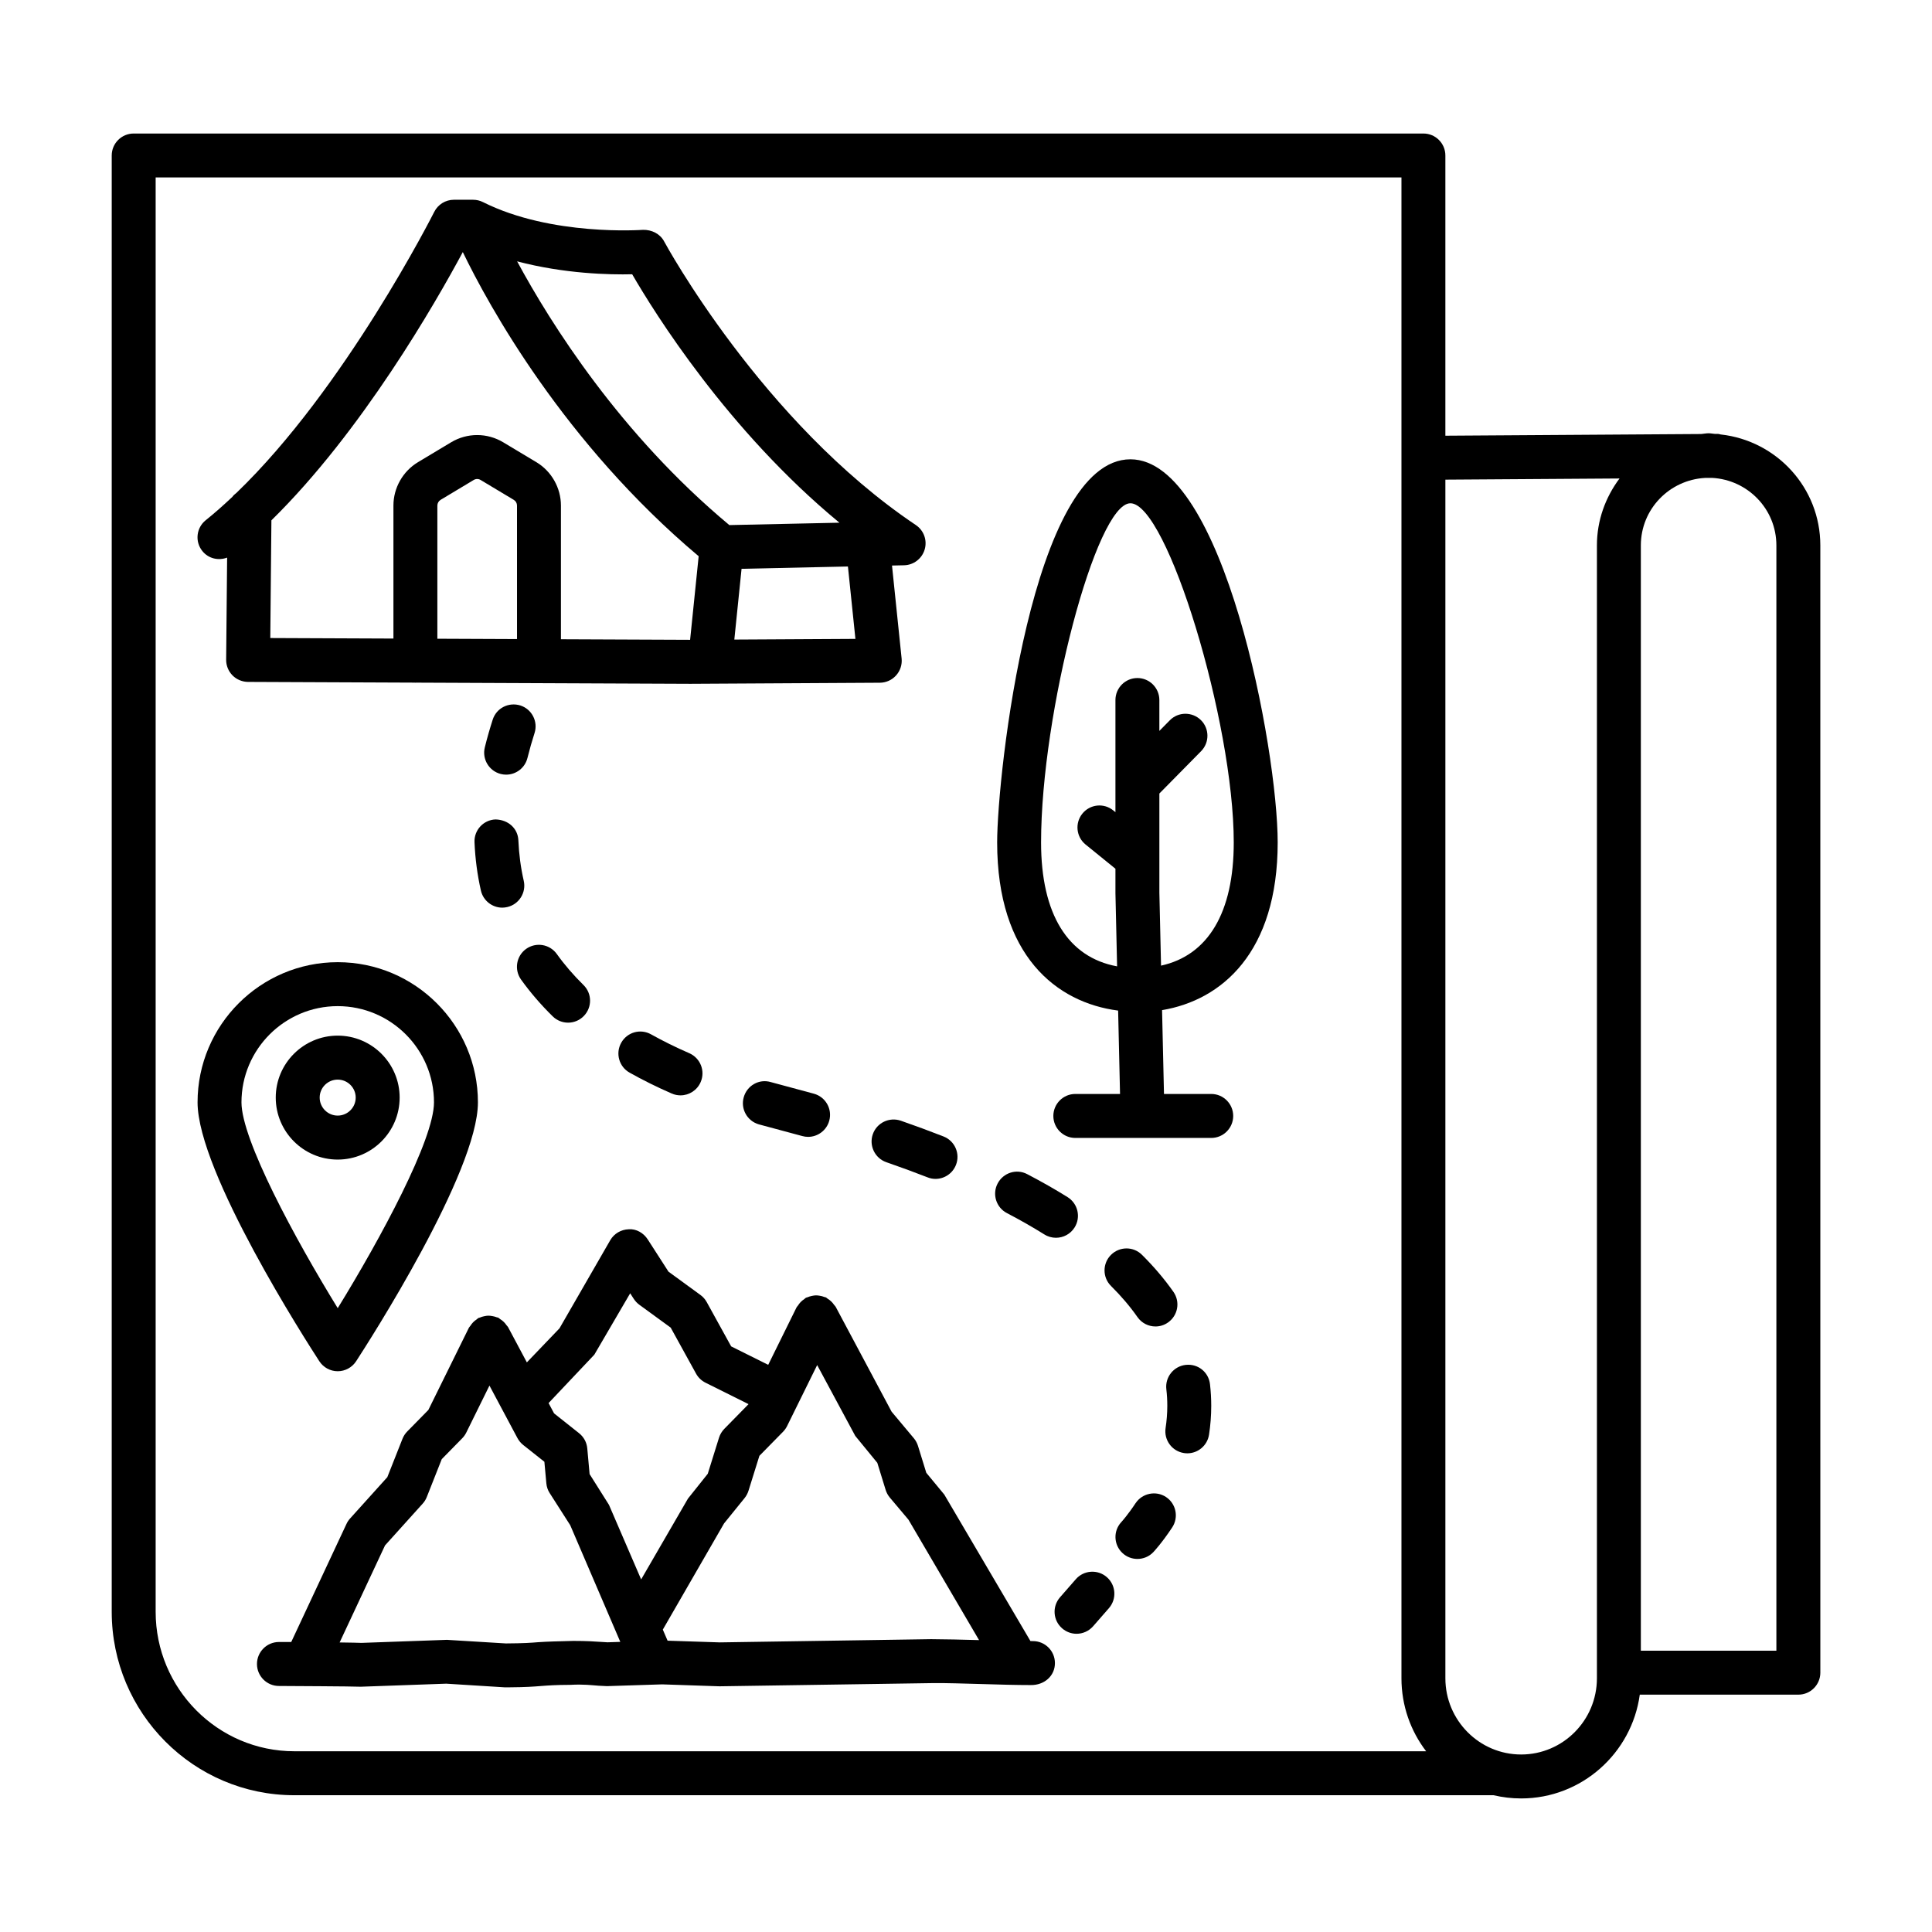 <?xml version="1.0" encoding="UTF-8"?>
<!-- The Best Svg Icon site in the world: iconSvg.co, Visit us! https://iconsvg.co -->
<svg fill="#000000" width="800px" height="800px" version="1.1" viewBox="144 144 512 512" xmlns="http://www.w3.org/2000/svg">
 <g>
  <path d="m600.07 259.15c-0.273-0.039-0.52-0.16-0.805-0.16h-0.035l-0.703 0.004c-0.582-0.035-1.137-0.176-1.727-0.176-0.676 0-1.305 0.156-1.969 0.199l-67.793 0.449v-74.262c0-3.211-2.609-5.82-5.82-5.82h-341.79c-3.211 0-5.82 2.609-5.82 5.82v385.94c0 26.809 21.703 48.609 48.391 48.609h317.82c2.344 0.555 4.789 0.852 7.305 0.852 16.027 0 29.316-11.996 31.434-27.504h42.031c3.211 0 5.82-2.617 5.82-5.828l-0.004-298.74c0-15.266-11.559-27.73-26.328-29.387zm-378.07 348.95c-20.262 0-36.75-16.574-36.75-36.957v-380.12h330.15v397.73c0 7.277 2.438 13.988 6.539 19.344zm345.2-319.56v300.22c0 11.145-9.012 20.199-20.082 20.199-11.07 0-20.078-9.055-20.078-20.199v-317.65l46.148-0.309c-3.707 4.969-5.988 11.066-5.988 17.738zm47.559 292.91h-35.918v-292.91c0-9.633 7.574-17.359 17.008-17.887l1.84-0.012c9.465 0.496 17.07 8.246 17.07 17.898z"/>
  <path d="m204.19 291.77-0.258 27.059c-0.016 1.547 0.59 3.043 1.676 4.152 1.086 1.094 2.57 1.719 4.121 1.734l44.227 0.188c0.043 0 0.082 0.027 0.125 0.027s0.078-0.023 0.121-0.023l72.766 0.309 50.211-0.285c1.641-0.016 3.203-0.711 4.301-1.949 1.094-1.223 1.629-2.844 1.457-4.477l-2.547-24.633 3.203-0.07c2.535-0.059 4.746-1.762 5.457-4.191 0.719-2.445-0.234-5.055-2.344-6.469-40.766-27.348-66.457-74.699-66.711-75.176-1.082-2.031-3.312-3.106-5.586-3.055-0.277 0.008-24.234 1.77-42.426-7.356-0.809-0.406-1.707-0.617-2.617-0.617h-5.082c-2.203 0-4.223 1.242-5.211 3.219-0.254 0.508-23.66 46.82-52.426 74.473-0.414 0.309-0.781 0.641-1.086 1.059-2.316 2.176-4.652 4.266-7.027 6.16-2.516 2.004-2.93 5.672-0.918 8.172 1.617 2.031 4.277 2.613 6.574 1.75zm76.82 21.59-21.105-0.09v-35.293c0-0.609 0.332-1.195 0.852-1.508l8.797-5.281c0.555-0.328 1.242-0.332 1.812 0.008l8.793 5.273c0.535 0.32 0.852 0.883 0.852 1.508l0.004 35.383zm89.684-0.047-32.09 0.18 1.918-18.754 28.188-0.613zm-59.16-96.629c5.844 10.094 25.285 41.375 54.922 65.836l-29.172 0.633c-28.938-24.113-47.367-53.457-56.242-69.895 12.5 3.305 24.531 3.574 30.492 3.426zm-95.609 65.211c24.012-23.559 43.602-57.824 50.723-71.09 6.785 14.047 26.793 50.559 62.504 80.598l-2.266 22.152-34.234-0.145v-35.434c0-4.684-2.496-9.09-6.512-11.5l-8.785-5.266c-4.266-2.559-9.543-2.551-13.793-0.008l-8.797 5.281c-4.016 2.41-6.504 6.816-6.504 11.492v35.246l-32.633-0.137z"/>
  <path d="m278.14 349.29c2.617 0 4.988-1.777 5.644-4.434 0.574-2.301 1.207-4.504 1.875-6.582 0.98-3.055-0.703-6.34-3.762-7.32-3.113-0.953-6.34 0.695-7.328 3.766-0.738 2.301-1.457 4.762-2.09 7.348-0.773 3.113 1.129 6.269 4.25 7.051 0.473 0.113 0.949 0.172 1.41 0.172z"/>
  <path d="m290.47 413.34c1.137 1.121 2.609 1.676 4.078 1.676 1.508 0 3.012-0.582 4.156-1.75 2.254-2.301 2.219-5.984-0.078-8.23-2.656-2.617-5.039-5.371-7.078-8.23-1.863-2.586-5.492-3.211-8.121-1.336-2.617 1.875-3.211 5.516-1.344 8.129 2.43 3.387 5.254 6.672 8.387 9.742z"/>
  <path d="m269.75 367.21c0.184 4.379 0.754 8.672 1.691 12.793 0.617 2.699 3.019 4.535 5.672 4.535 0.434 0 0.867-0.059 1.301-0.156 3.133-0.711 5.094-3.836 4.383-6.965-0.789-3.441-1.266-7.035-1.422-10.688-0.129-3.211-2.688-5.488-6.062-5.57-3.211 0.125-5.707 2.84-5.562 6.051z"/>
  <path d="m316.55 418.12c-2.828-1.594-6.359-0.582-7.926 2.231-1.57 2.801-0.57 6.356 2.238 7.918 3.441 1.934 7.148 3.781 11.156 5.527 0.762 0.328 1.547 0.484 2.324 0.484 2.246 0 4.383-1.309 5.336-3.512 1.285-2.941-0.062-6.367-3.012-7.66-3.637-1.578-7.004-3.254-10.117-4.988z"/>
  <path d="m348.29 430.77c-3.129-0.938-6.316 0.91-7.191 4.008-0.883 3.098 0.918 6.309 4.008 7.191l11.508 3.098c0.512 0.141 1.031 0.215 1.535 0.215 2.559 0 4.91-1.707 5.613-4.293 0.852-3.098-0.973-6.297-4.078-7.148z"/>
  <path d="m420.77 471.14c0.953 0.598 2.019 0.883 3.07 0.883 1.949 0 3.844-0.98 4.945-2.742 1.707-2.731 0.867-6.324-1.863-8.031-3.289-2.047-6.844-4.078-10.688-6.082-2.863-1.52-6.367-0.371-7.852 2.473-1.492 2.844-0.383 6.367 2.465 7.844 3.574 1.859 6.871 3.754 9.922 5.656z"/>
  <path d="m458.21 505.71c-3.199 0.371-5.488 3.254-5.117 6.453 0.18 1.492 0.254 2.957 0.254 4.391 0 2.031-0.164 3.992-0.453 5.883-0.484 3.168 1.691 6.156 4.875 6.637 0.297 0.043 0.598 0.07 0.887 0.07 2.828 0 5.301-2.059 5.75-4.945 0.375-2.461 0.582-5.016 0.582-7.648 0-1.863-0.105-3.781-0.328-5.727-0.367-3.191-3.168-5.481-6.449-5.113z"/>
  <path d="m375.3 444.59c-1.051 3.027 0.555 6.356 3.59 7.406 3.816 1.32 7.453 2.656 10.914 4.008 0.695 0.285 1.414 0.414 2.117 0.414 2.324 0 4.519-1.406 5.422-3.711 1.172-2.984-0.305-6.367-3.305-7.535-3.59-1.406-7.371-2.801-11.328-4.18-3.027-1.023-6.352 0.543-7.41 3.598z"/>
  <path d="m445.44 493.04c1.137 1.621 2.941 2.488 4.773 2.488 1.152 0 2.316-0.34 3.332-1.066 2.637-1.848 3.269-5.473 1.43-8.102-2.344-3.34-5.144-6.652-8.328-9.809-2.281-2.289-5.969-2.262-8.238 0.016-2.266 2.273-2.262 5.969 0.023 8.23 2.703 2.684 5.062 5.457 7.008 8.242z"/>
  <path d="m453 540.72c-2.672-1.762-6.297-1.008-8.066 1.648-2.019 3.055-3.644 4.859-3.789 5.016-2.168 2.344-2.023 6.012 0.32 8.188 1.121 1.051 2.543 1.562 3.965 1.562 1.547 0 3.098-0.609 4.242-1.832 0 0 2.227-2.359 4.969-6.512 1.777-2.688 1.039-6.297-1.641-8.07z"/>
  <path d="m417.75 578.91h-0.023c-0.195-0.004-0.449-0.008-0.648-0.012l-22.832-38.82-4.769-5.769-2.211-7.164c-0.227-0.711-0.582-1.379-1.059-1.961l-5.926-7.078-14.824-27.801c-0.105-0.195-0.285-0.316-0.41-0.496-0.215-0.316-0.441-0.598-0.719-0.867-0.309-0.305-0.637-0.547-1-0.77-0.16-0.098-0.266-0.254-0.438-0.34-0.129-0.066-0.27-0.055-0.402-0.109-0.406-0.168-0.812-0.266-1.246-0.336-0.34-0.059-0.664-0.105-1-0.102-0.371 0.004-0.723 0.07-1.094 0.148-0.406 0.086-0.789 0.191-1.168 0.359-0.133 0.059-0.273 0.055-0.398 0.121-0.172 0.09-0.273 0.25-0.434 0.355-0.352 0.234-0.672 0.484-0.973 0.797-0.273 0.285-0.492 0.582-0.699 0.906-0.113 0.18-0.289 0.305-0.383 0.5l-7.508 15.223-9.82-4.891-6.469-11.727c-0.406-0.738-0.973-1.395-1.664-1.891l-8.477-6.184-5.508-8.559c-1.094-1.691-3.019-2.828-5.023-2.672-2.023 0.059-3.879 1.137-4.894 2.887l-13.461 23.367-8.645 9.02-4.992-9.363c-0.105-0.195-0.285-0.316-0.406-0.492-0.215-0.316-0.445-0.605-0.723-0.875-0.305-0.297-0.625-0.535-0.98-0.754-0.168-0.102-0.277-0.262-0.453-0.352-0.137-0.07-0.285-0.059-0.426-0.113-0.387-0.156-0.773-0.25-1.184-0.32-0.359-0.062-0.703-0.113-1.062-0.109-0.355 0.004-0.695 0.07-1.051 0.141-0.414 0.086-0.797 0.191-1.18 0.363-0.133 0.059-0.277 0.055-0.406 0.125-0.176 0.094-0.277 0.254-0.441 0.359-0.348 0.234-0.664 0.48-0.961 0.789-0.273 0.285-0.496 0.582-0.703 0.91-0.113 0.18-0.289 0.305-0.383 0.496l-10.754 21.805-5.594 5.699c-0.547 0.555-0.98 1.223-1.266 1.949l-4.016 10.164-9.852 10.93c-0.391 0.426-0.711 0.91-0.953 1.422l-14.652 31.32c-1.41-0.004-2.633-0.004-3.293 0.008-3.211 0.016-5.805 2.644-5.793 5.856 0.016 3.199 2.617 5.797 5.82 5.797h0.027c3.148 0.027 19.23 0.086 21.641 0.199l22.672-0.809 15.406 0.965h1.473c4.18-0.027 6.273-0.184 8.363-0.355 1.898-0.141 3.781-0.285 7.598-0.297 3.676-0.199 5.629 0.098 7.512 0.227l2.227 0.113 14.652-0.469 15.145 0.512 56.152-0.84c3.922-0.07 8.629 0.129 13.305 0.242 4.578 0.141 9.152 0.27 13.07 0.27 3.582 0.059 6.426-2.43 6.402-5.844-0.004-3.203-2.609-5.805-5.816-5.805zm-112.75 0.316-1.586-0.098c-1.941-0.129-3.887-0.27-7.477-0.27-4.191 0.098-7.059 0.184-9.324 0.34-1.875 0.156-3.766 0.297-8.562 0.328l-15.613-0.953-22.648 0.809c-0.578-0.035-2.902-0.078-5.785-0.117l12.027-25.711 9.977-11.07c0.469-0.512 0.84-1.109 1.094-1.762l3.965-10.035 5.422-5.527c0.434-0.441 0.797-0.953 1.074-1.508l6.144-12.457 3.152 5.91c0.055 0.133 0.137 0.242 0.199 0.371l4.074 7.637c0.375 0.695 0.895 1.32 1.52 1.82l5.613 4.449 0.52 5.715c0.086 0.926 0.383 1.805 0.875 2.57l5.453 8.527 13.27 30.918zm8.91-16.664-8.527-19.766-5.133-8.145-0.617-6.809c-0.141-1.594-0.93-3.043-2.18-4.035l-6.617-5.246-1.457-2.734 12.125-12.828 9.5-16.262 0.961 1.492c0.391 0.598 0.887 1.121 1.465 1.547l8.309 6.055 6.723 12.195c0.57 1.039 1.441 1.875 2.5 2.402l11.41 5.684-6.43 6.555c-0.648 0.668-1.121 1.465-1.398 2.344l-2.977 9.551-5.25 6.582zm76.77 15.836-55.938 0.852-13.824-0.453-1.266-2.934 16.23-28.141 5.445-6.723c0.461-0.57 0.809-1.238 1.031-1.934l2.887-9.254 6.281-6.394c0.434-0.441 0.789-0.953 1.066-1.508l7.965-16.152 10.094 18.77 5.844 7.137 2.211 7.18c0.227 0.727 0.59 1.395 1.074 1.988l4.969 5.898 18.707 31.914c-4.488-0.137-8.93-0.215-12.777-0.246z"/>
  <path d="m233.5 507.39c1.969 0 3.801-0.996 4.883-2.656 3.297-5.074 32.273-50.102 32.273-68.594 0-20.48-16.664-37.152-37.152-37.152-20.48 0-37.148 16.672-37.148 37.152 0 18.492 28.969 63.52 32.266 68.594 1.078 1.66 2.91 2.656 4.879 2.656zm0-96.754c14.062 0 25.512 11.441 25.512 25.5 0 9.863-14.105 36.016-25.512 54.539-11.398-18.52-25.508-44.672-25.508-54.539 0.004-14.059 11.445-25.5 25.508-25.5z"/>
  <path d="m249.91 434.87c0-9.055-7.363-16.418-16.418-16.418-9.055 0-16.418 7.363-16.418 16.418 0 9.055 7.363 16.43 16.418 16.43 9.055 0 16.418-7.375 16.418-16.43zm-21.191 0c0-2.629 2.144-4.762 4.773-4.762s4.773 2.133 4.773 4.762c0 2.629-2.144 4.773-4.773 4.773-2.629 0.004-4.773-2.144-4.773-4.773z"/>
  <path d="m482.6 367.25c0-24.477-14.27-101.53-39.031-101.53-26.117 0-35.312 83.605-35.312 101.53 0 30.039 15.742 42.465 32.059 44.566l0.504 22.094h-11.852c-3.211 0-5.82 2.617-5.82 5.828 0 3.211 2.609 5.828 5.82 5.828h36.023c3.211 0 5.82-2.617 5.82-5.828 0-3.211-2.609-5.828-5.82-5.828h-12.523l-0.508-22.215c15.797-2.633 30.641-15.277 30.641-44.445zm-30.914 32.652-0.441-19.336v-26.277l11.059-11.219c2.262-2.301 2.231-5.984-0.059-8.242-2.301-2.246-5.984-2.231-8.23 0.059l-2.773 2.812v-8.184c0-3.211-2.609-5.828-5.82-5.828-3.211 0-5.82 2.617-5.82 5.828v29.719l-0.574-0.465c-2.5-2.047-6.168-1.648-8.188 0.852-2.023 2.5-1.641 6.168 0.852 8.188l7.91 6.414v6.481l0.441 19.391c-13.031-2.391-20.148-13.812-20.148-32.836 0-34.438 14.605-89.887 23.672-89.887 9.73 0 27.391 57.961 27.391 89.887 0.004 18.578-6.797 29.902-19.27 32.645z"/>
  <path d="m429.11 562.5-4.199 4.805c-2.117 2.43-1.867 6.098 0.555 8.215 1.102 0.965 2.465 1.449 3.832 1.449 1.621 0 3.234-0.684 4.383-1.988l4.199-4.805c2.117-2.43 1.867-6.098-0.555-8.215-2.418-2.117-6.106-1.875-8.215 0.539z"/>
 </g>
</svg>